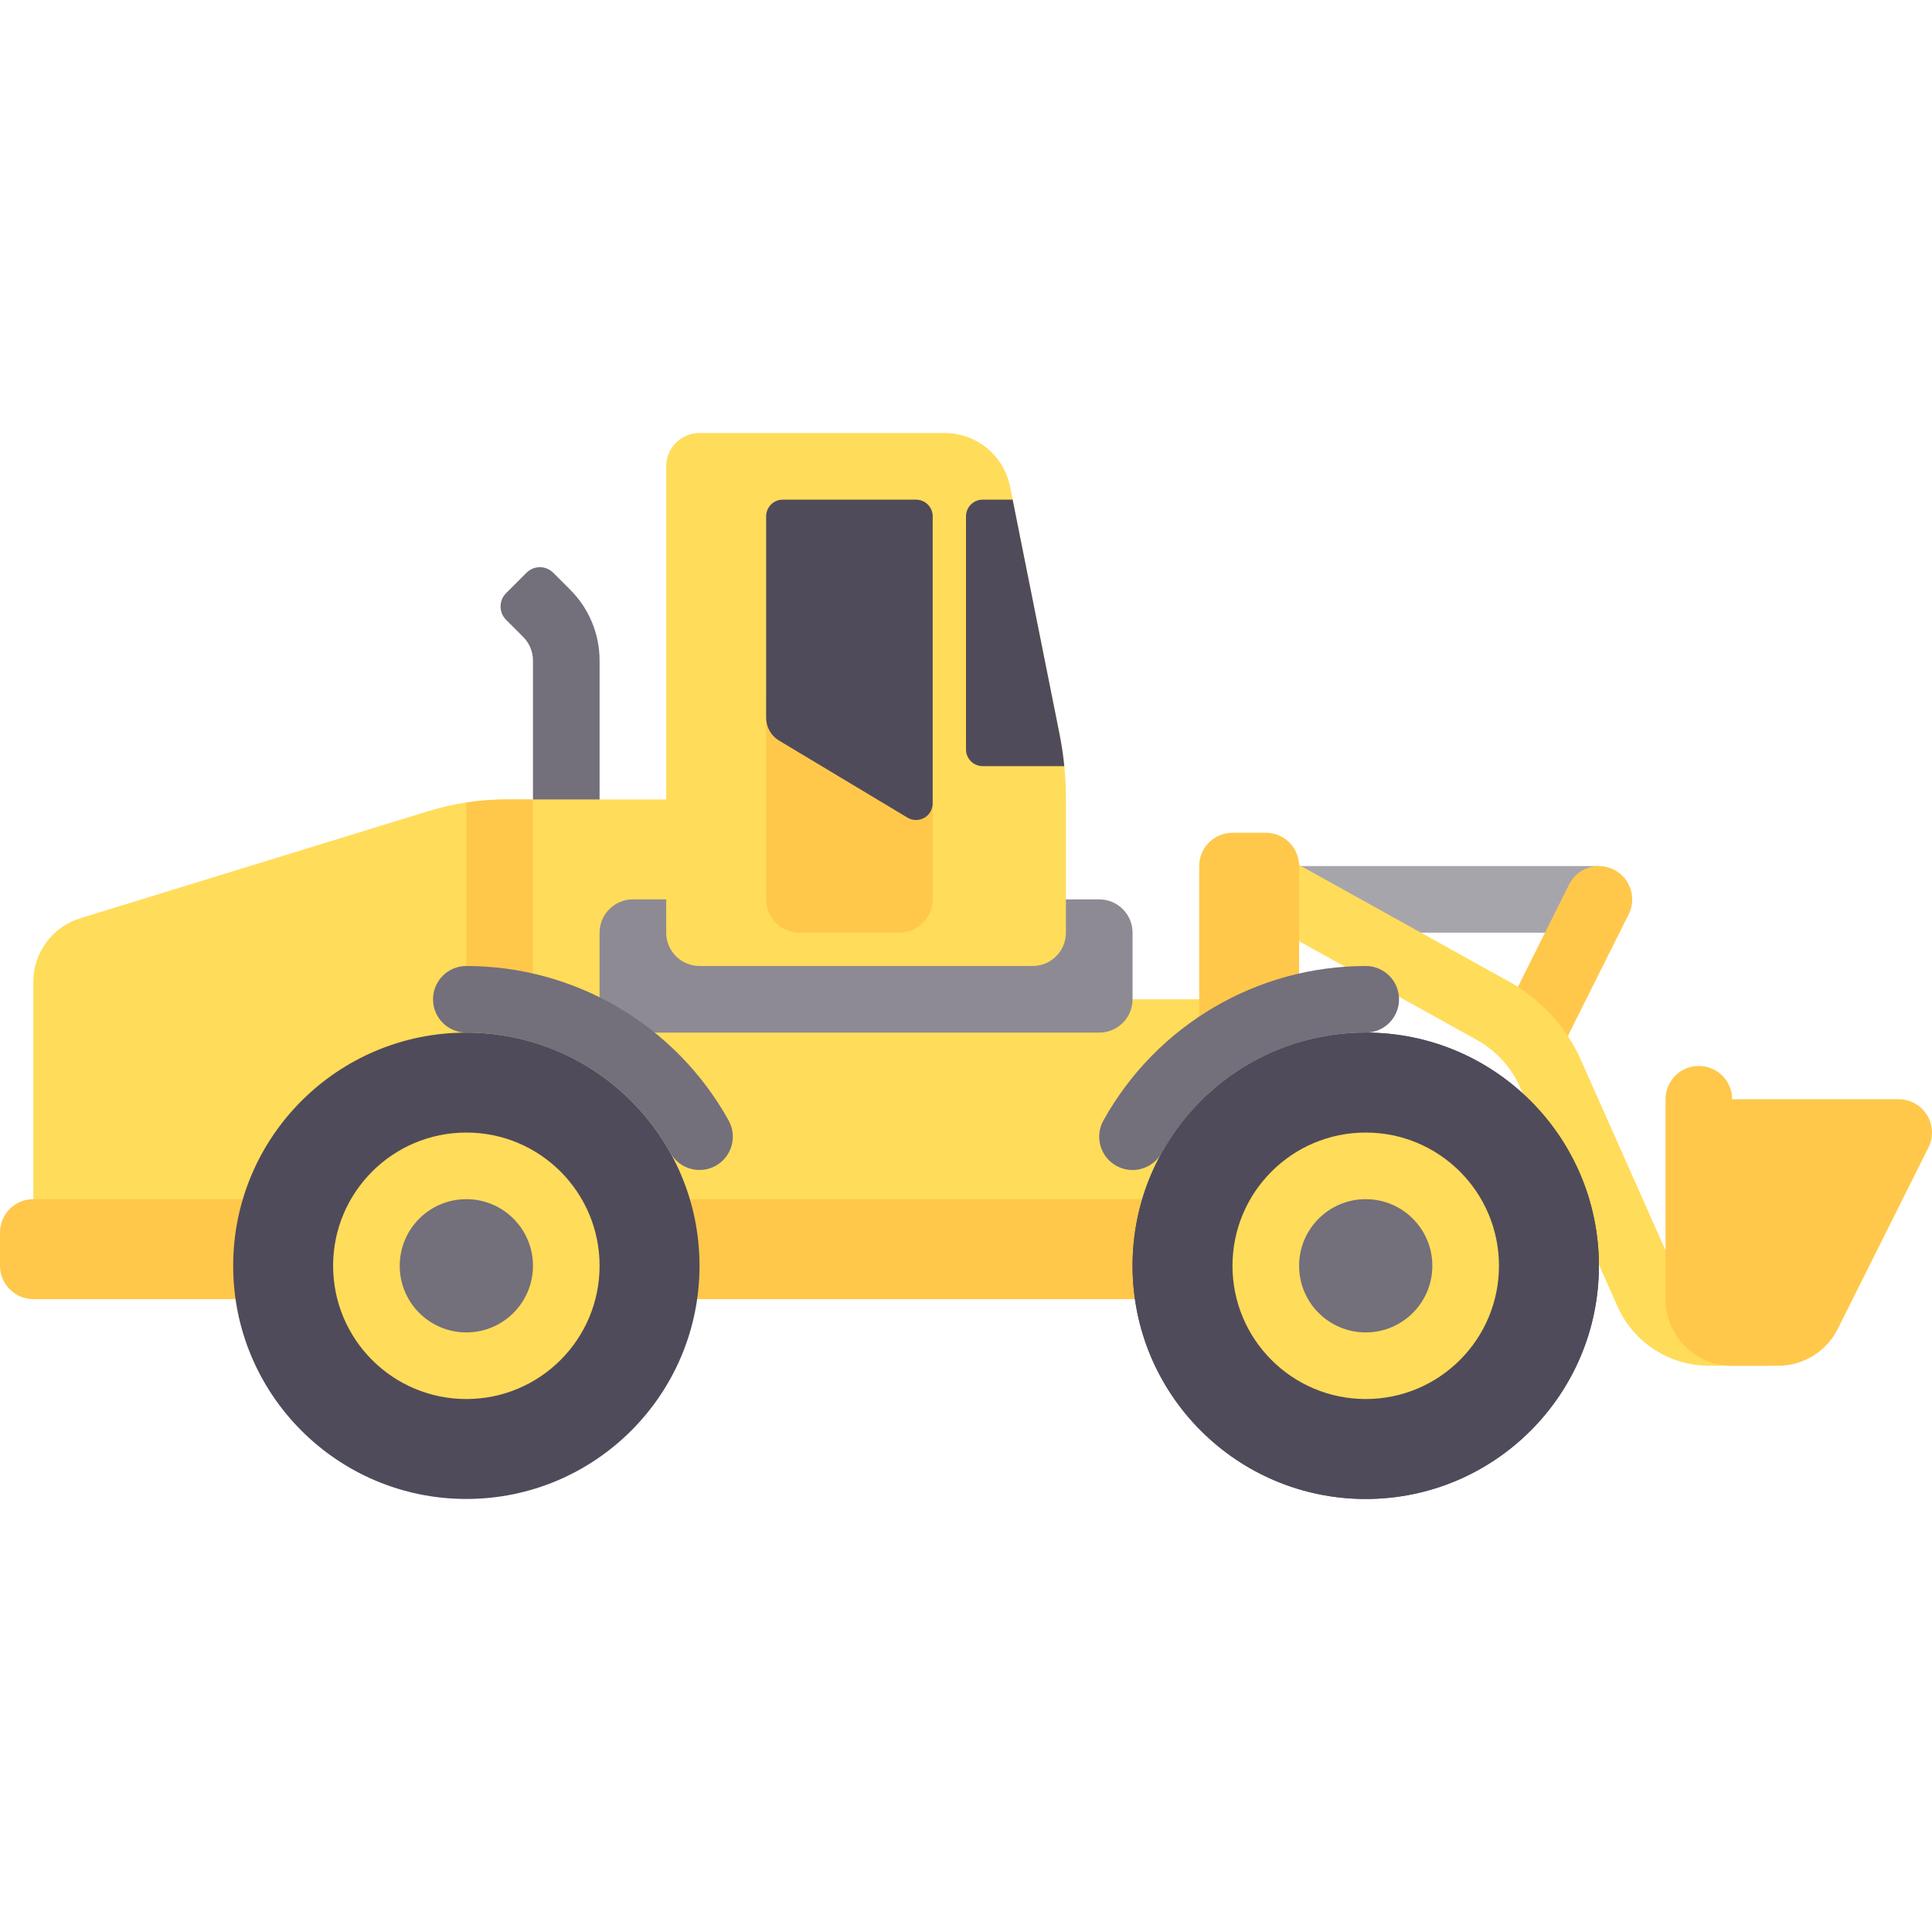<?xml version="1.0" encoding="iso-8859-1"?>
<!-- Generator: Adobe Illustrator 19.0.0, SVG Export Plug-In . SVG Version: 6.00 Build 0)  -->
<svg version="1.1" id="Layer_1" xmlns="http://www.w3.org/2000/svg" xmlns:xlink="http://www.w3.org/1999/xlink" x="0px" y="0px"
	 viewBox="0 0 512 512" style="enable-background:new 0 0 512 512;" xml:space="preserve">
<path style="fill:#736F7B;" d="M141.241,220.69h17.655v-45.649c0-7.026-2.791-13.763-7.758-18.731l-4.534-4.534
	c-1.952-1.952-5.117-1.952-7.069,0l-5.414,5.414c-1.952,1.952-1.952,5.117,0,7.069l4.534,4.534c1.656,1.656,2.586,3.902,2.586,6.243
	v45.654H141.241z"/>
<rect x="344.276" y="229.517" style="fill:#A7A5AC;" width="79.448" height="17.655"/>
<path style="fill:#FFC84B;" d="M427.672,230.448c-4.375-2.189-9.668-0.409-11.844,3.948l-17.655,35.31l15.793,7.896l17.655-35.31
	C433.802,237.931,432.034,232.629,427.672,230.448z"/>
<g>
	<path style="fill:#FFDC5A;" d="M452.853,344.276c-3.487,0-6.65-2.056-8.065-5.241l-25.854-58.173
		c-3.866-8.698-10.582-16.034-18.901-20.655l-69.126-38.406l-8.577,15.431l69.129,38.406c4.991,2.776,9.022,7.177,11.34,12.396
		l25.849,58.168c4.246,9.556,13.746,15.729,24.203,15.729h15.01v-17.655h-15.009V344.276z"/>
	<path style="fill:#FFDC5A;" d="M194.207,264.827v-52.966h-60.001c-7.04,0-14.04,1.053-20.768,3.123l-92.147,28.352
		c-7.409,2.28-12.463,9.124-12.463,16.875v66.409h317.793v-61.793H194.207z"/>
</g>
<g>
	<path style="fill:#FFC84B;" d="M335.448,220.69h-8.828c-4.875,0-8.828,3.953-8.828,8.828v61.793h26.483v-61.793
		C344.276,224.642,340.323,220.69,335.448,220.69z"/>
	<path style="fill:#FFC84B;" d="M141.241,211.862h-7.036c-3.561,0-7.108,0.278-10.62,0.812v78.636h17.655V211.862z"/>
</g>
<path style="fill:#8D8A94;" d="M291.31,273.655H158.897v-26.483c0-4.875,3.953-8.828,8.828-8.828H291.31
	c4.875,0,8.828,3.953,8.828,8.828v17.655C300.138,269.702,296.185,273.655,291.31,273.655z"/>
<path style="fill:#FFC84B;" d="M344.276,344.276H8.828c-4.875,0-8.828-3.953-8.828-8.828v-8.828c0-4.875,3.953-8.828,8.828-8.828
	h335.448V344.276z"/>
<circle style="fill:#504B5A;" cx="123.586" cy="335.448" r="61.793"/>
<circle style="fill:#FFDC5A;" cx="123.586" cy="335.448" r="35.31"/>
<circle style="fill:#736F7B;" cx="123.586" cy="335.448" r="17.655"/>
<circle style="fill:#504B5A;" cx="361.931" cy="335.448" r="61.793"/>
<circle style="fill:#FFDC5A;" cx="361.931" cy="335.448" r="35.31"/>
<circle style="fill:#736F7B;" cx="361.931" cy="335.448" r="17.655"/>
<path style="fill:#FFDC5A;" d="M250.354,114.758h-64.974c-4.875,0-8.828,3.953-8.828,8.828v123.586c0,4.875,3.953,8.828,8.828,8.828
	h88.276c4.875,0,8.828-3.953,8.828-8.828v-35.396c0-5.813-0.574-11.612-1.715-17.312l-13.102-65.512
	C266.016,120.698,258.77,114.758,250.354,114.758z"/>
<path style="fill:#FFC84B;" d="M238.345,247.172h-26.483c-4.875,0-8.828-3.953-8.828-8.828v-52.966h44.138v52.966
	C247.172,243.22,243.22,247.172,238.345,247.172z"/>
<g>
	<path style="fill:#504B5A;" d="M240.488,216.678l-34.025-20.415c-2.127-1.277-3.428-3.575-3.428-6.056v-53.38
		c0-2.438,1.976-4.414,4.414-4.414h35.31c2.438,0,4.414,1.976,4.414,4.414v76.066C247.172,216.324,243.43,218.444,240.488,216.678z"
		/>
	<path style="fill:#504B5A;" d="M268.359,132.414h-7.945c-2.438,0-4.414,1.976-4.414,4.414v61.793c0,2.438,1.976,4.414,4.414,4.414
		h21.633v-0.001c-0.286-2.873-0.712-5.735-1.279-8.57L268.359,132.414z"/>
	<circle style="fill:#504B5A;" cx="361.931" cy="335.448" r="61.793"/>
</g>
<circle style="fill:#FFDC5A;" cx="361.931" cy="335.448" r="35.31"/>
<g>
	<circle style="fill:#736F7B;" cx="361.931" cy="335.448" r="17.655"/>
	<path style="fill:#736F7B;" d="M300.125,310.064c-1.449,0-2.919-0.358-4.276-1.108c-4.263-2.367-5.802-7.742-3.435-12.004
		C306.431,271.693,333.069,256,361.931,256c4.875,0,8.828,3.953,8.828,8.828s-3.953,8.828-8.828,8.828
		c-22.449,0-43.172,12.211-54.078,31.866C306.241,308.427,303.229,310.064,300.125,310.064z"/>
	<path style="fill:#736F7B;" d="M185.384,310.051c-3.104,0-6.116-1.638-7.729-4.543c-10.905-19.647-31.62-31.853-54.069-31.853
		c-4.875,0-8.828-3.953-8.828-8.828s3.953-8.828,8.828-8.828c28.857,0,55.491,15.686,69.508,40.94
		c2.367,4.263,0.828,9.638-3.435,12.004C188.301,309.694,186.831,310.051,185.384,310.051z"/>
</g>
<path style="fill:#FFC84B;" d="M510.678,295.496c-1.612-2.599-4.448-4.185-7.509-4.185h-44.135c0-4.875-3.948-8.828-8.828-8.828
	c-4.879,0-8.828,3.953-8.828,8.828v52.966c0,9.751,7.904,17.655,17.655,17.655h12.198c6.687,0,12.801-3.778,15.791-9.76
	l24.043-48.085C512.437,301.348,512.29,298.099,510.678,295.496z"/>
<g>
</g>
<g>
</g>
<g>
</g>
<g>
</g>
<g>
</g>
<g>
</g>
<g>
</g>
<g>
</g>
<g>
</g>
<g>
</g>
<g>
</g>
<g>
</g>
<g>
</g>
<g>
</g>
<g>
</g>
</svg>
